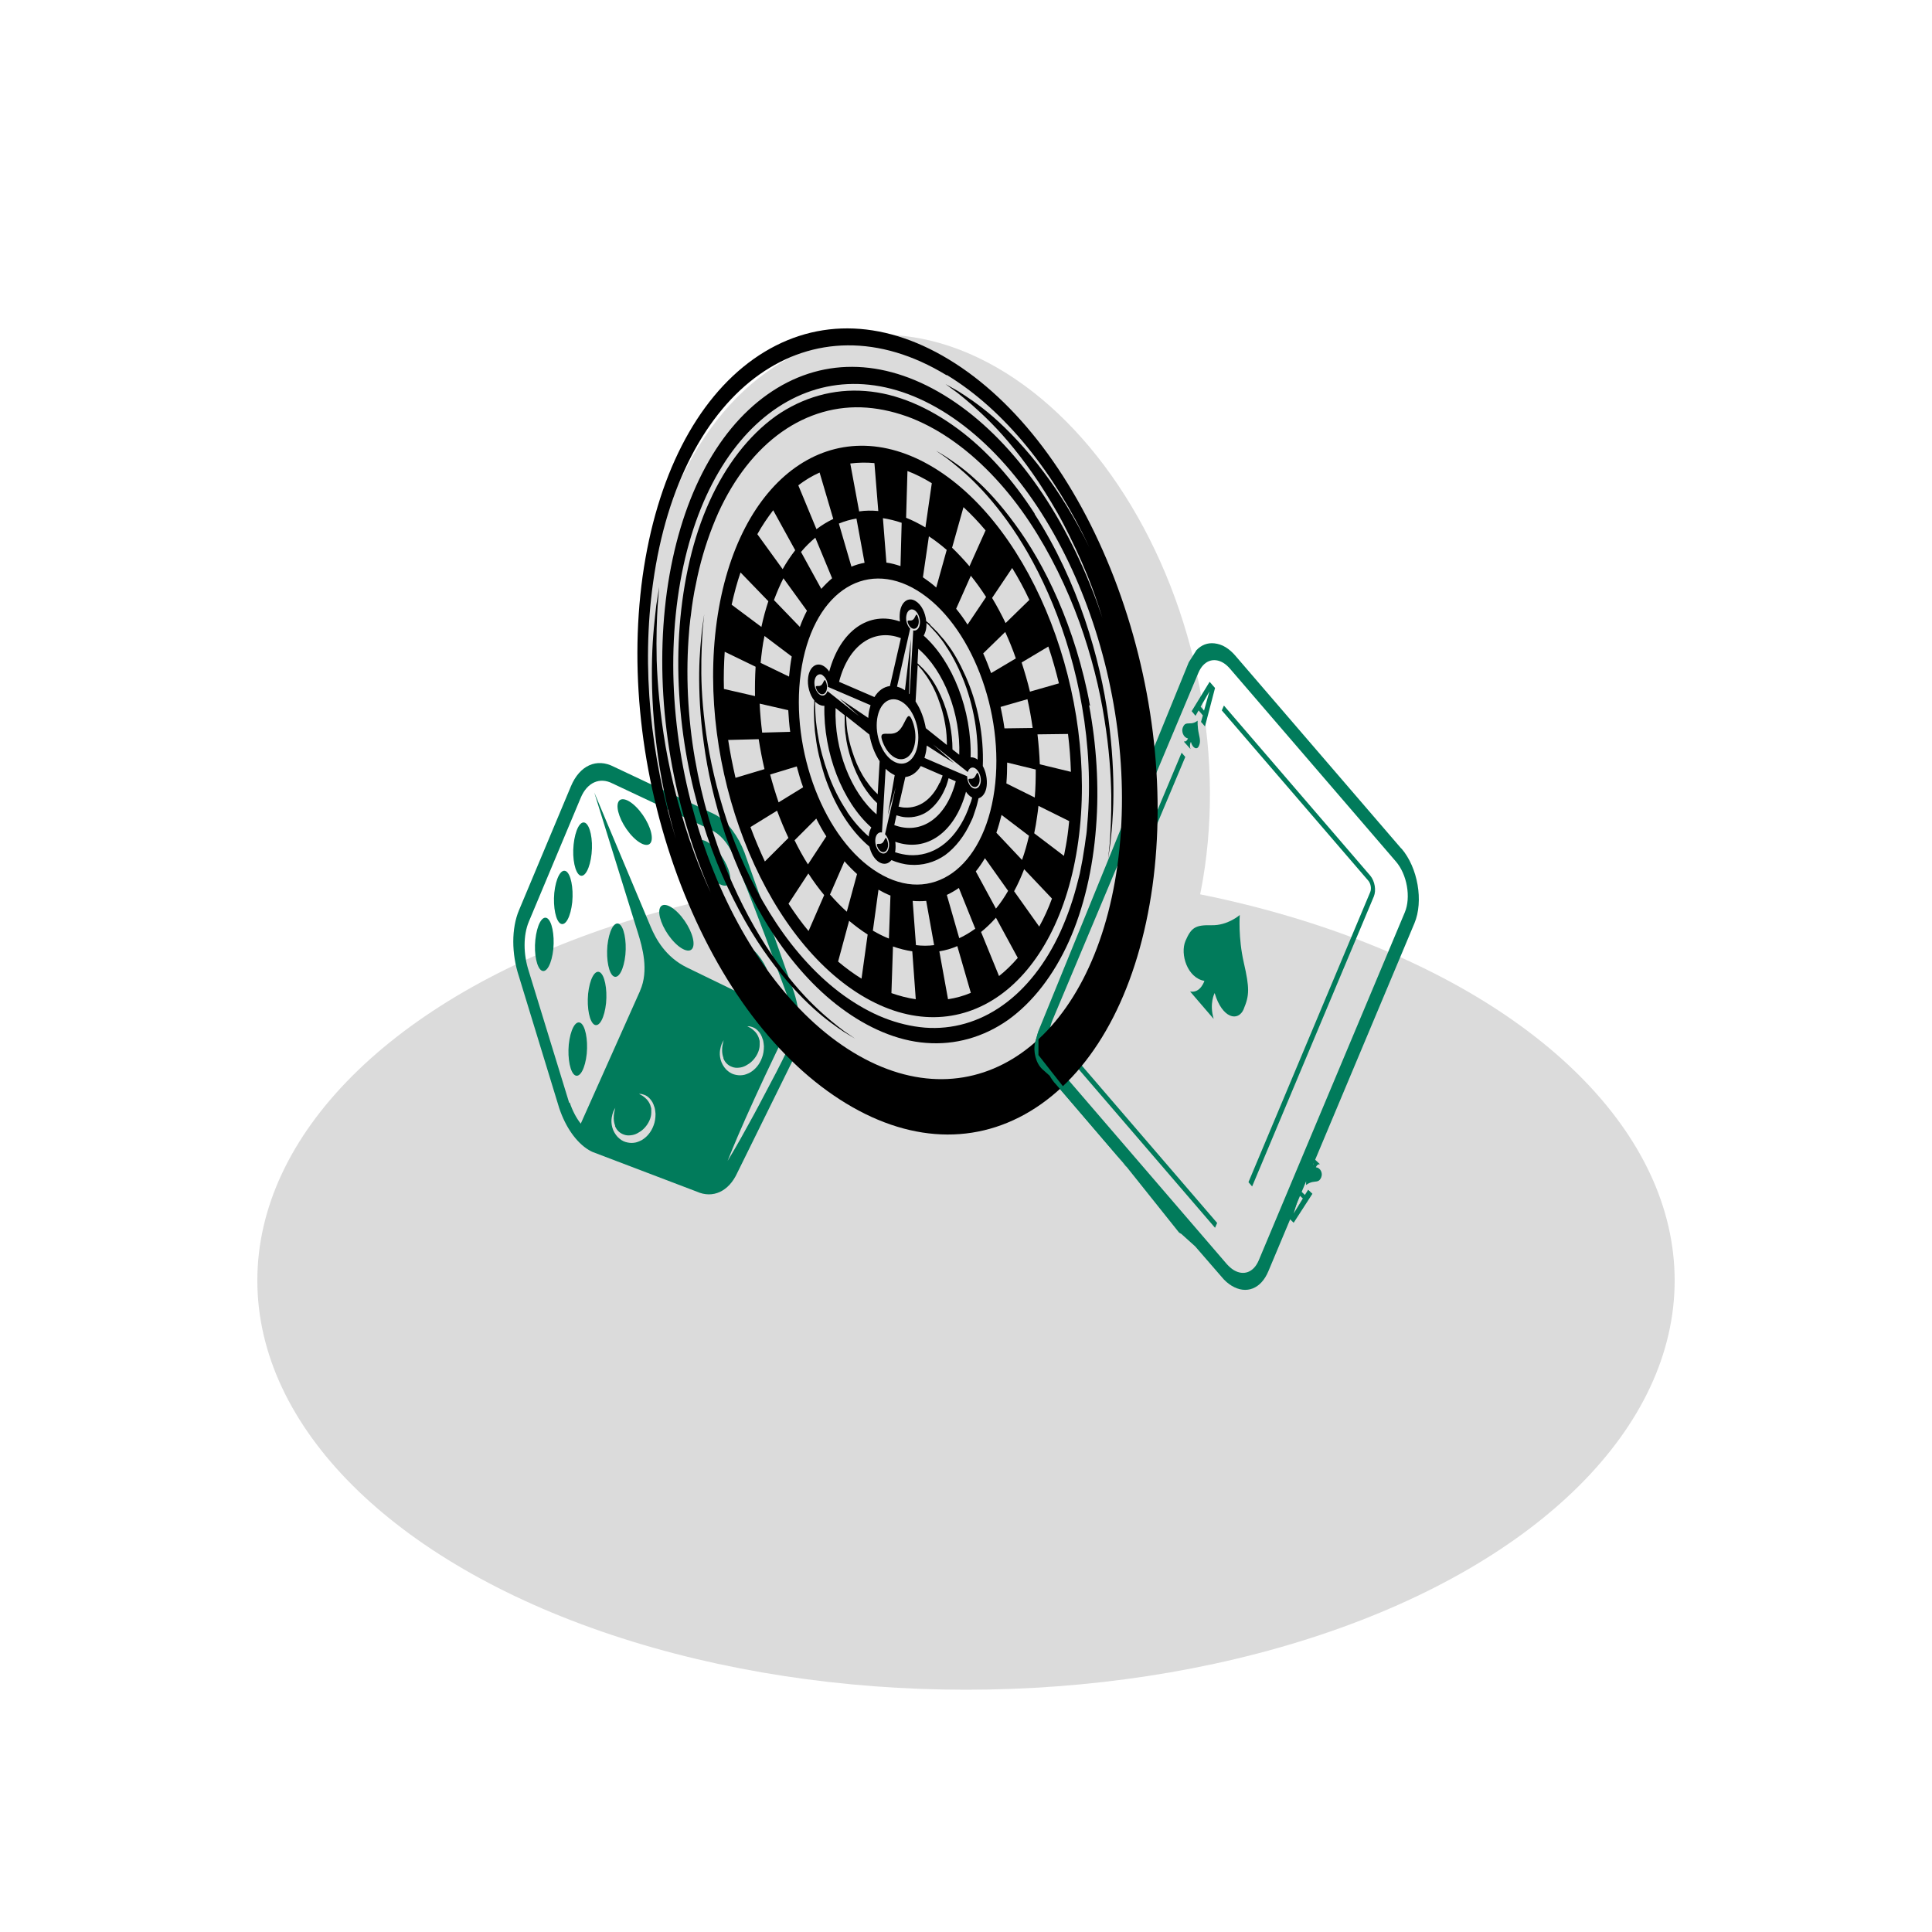 <?xml version="1.0" encoding="UTF-8"?>
<svg id="Layer_1" data-name="Layer 1" xmlns="http://www.w3.org/2000/svg" viewBox="0 0 100 100">
  <defs>
    <style>
      .cls-1 {
        fill: #017b5b;
      }

      .cls-1, .cls-2, .cls-3 {
        stroke-width: 0px;
      }

      .cls-3 {
        fill: #dbdbdb;
      }
    </style>
  </defs>
  <ellipse id="Floor" class="cls-3" cx="50" cy="66.28" rx="36.68" ry="21.18"/>
  <path class="cls-1" d="M67.92,61.78l-.21-.2-.17.27-.23-.22.1-.34-.2-.19-.54,1.91.29.28.97-1.5ZM67.43,62.04l-.47.77h0s.29-.95.29-.95l.19.18Z"/>
  <path class="cls-1" d="M68.39,60.92c.08-.18-.03-.48-.28-.5,0,0,.06-.18.21-.16l-.17-.16-.17-.16c.07.2-.02.35-.02.35-.11-.32-.34-.35-.42-.17-.08.18-.08.28,0,.6.09.32.06.62.06.62,0,0,.17-.15.41-.17.24-.02.3-.06.38-.24Z"/>
  <g>
    <ellipse class="cls-3" cx="47.91" cy="37.92" rx="14.37" ry="20.84" transform="translate(-6.93 10.97) rotate(-12.19)"/>
    <g>
      <path class="cls-1" d="M38.55,44.17s0-.02-.01-.03c-.33-.87-.86-1.57-1.44-1.93-.04-.02-.08-.04-.11-.06,0,0-.01,0-.02-.01l-5.19-2.45c-.9-.47-1.78-.07-2.23,1.01l-2.69,6.42c-.39.93-.39,2.24,0,3.42l2.08,6.8s0,.02.01.03c.33.98.88,1.76,1.52,2.15.07.04.14.08.21.11,0,0,.02,0,.03.01l5.36,2.04c.83.37,1.65-.01,2.09-.97l2.89-5.86s0-.02.01-.02c.45-1,.43-2.45-.05-3.72l-2.46-6.94ZM29.46,57.08l-2.09-6.81c-.29-.89-.29-1.86,0-2.56l2.69-6.42c.33-.79.98-1.08,1.64-.74l5.2,2.45s.06.03.08.05c.43.26.82.78,1.07,1.43,0,0,.44,1.06,1.06,2.67.31.81.67,1.75,1.04,2.77.19.51.38,1.03.58,1.57.21.6.3,1.28.25,1.89-.03.31-.09.59-.18.86-.03.07-.04.1-.08.19l-.08.15-.15.31c-.2.41-.41.8-.61,1.18-.4.76-.77,1.47-1.1,2.06-.65,1.2-1.12,1.96-1.12,1.96,0,0,.35-.9.93-2.2.29-.65.63-1.4,1-2.19.19-.39.38-.81.58-1.22l.15-.31.08-.16s.04-.1.06-.15c.07-.19.12-.43.14-.67.02-.21.01-.44,0-.66l-5.04-2.45c-1.11-.54-1.62-1.49-1.88-2.11h0s-2.92-6.95-2.92-6.95l2.26,7.27c.22.71.58,1.94.11,2.99,0,.01,0,.02-.01.03l-3.06,6.85c-.23-.29-.43-.67-.57-1.09ZM31.83,58.28c.05.12.12.23.22.31.09.08.21.13.32.16.12.03.24.02.36,0,.06-.01.12-.03.17-.05.05-.02.13-.06.17-.09.22-.12.42-.34.54-.6.06-.13.1-.28.1-.42,0-.08,0-.14,0-.2,0-.04-.02-.08-.03-.11,0-.03-.02-.06-.03-.1-.1-.25-.28-.38-.39-.46-.12-.07-.19-.1-.19-.1,0,0,.02,0,.05,0,.03,0,.08,0,.14.02.06.02.14.04.23.1.09.06.19.16.28.31.02.04.04.08.06.13.02.07.03.09.05.14.03.11.04.22.05.33,0,.22-.03.42-.1.6-.13.36-.36.61-.61.76-.08.04-.12.06-.2.09-.07.03-.14.04-.21.05-.14.02-.29,0-.43-.04-.14-.04-.28-.13-.41-.26-.12-.13-.23-.31-.28-.5-.05-.18-.05-.36-.03-.49.02-.13.05-.23.08-.31.03-.08.06-.12.08-.16.02-.03.03-.05.03-.05,0,0-.03.09-.06.25-.03.16-.05.42.05.68ZM37.44,54.78c.05.12.12.23.22.31.09.08.21.13.32.16.12.03.24.02.36,0,.06-.01.12-.03.17-.05.05-.02.13-.06.17-.09.22-.12.42-.34.54-.6.06-.13.1-.28.1-.42,0-.08,0-.14,0-.2,0-.04-.02-.08-.03-.11,0-.03-.02-.06-.03-.1-.1-.25-.28-.38-.39-.46-.12-.07-.19-.1-.19-.1,0,0,.02,0,.05,0,.03,0,.08,0,.14.02.06.02.14.04.23.1.09.06.19.16.28.31.02.04.04.08.06.13.02.07.03.09.05.14.03.11.04.22.05.33,0,.22-.03.42-.1.6-.13.36-.36.61-.61.76-.08.04-.12.06-.2.09-.07.03-.14.04-.21.05-.14.02-.29,0-.43-.04-.14-.04-.28-.13-.41-.26-.12-.13-.23-.31-.28-.5-.05-.18-.05-.36-.03-.49.02-.13.05-.23.08-.31.03-.08.06-.12.08-.16.02-.03.03-.05.03-.05,0,0-.03.09-.06.25-.03.16-.05.42.05.68Z"/>
      <path class="cls-1" d="M34.75,48.6c.47.57.97.77,1.11.45.14-.32-.12-1.04-.59-1.61-.47-.57-.97-.77-1.11-.45-.14.32.12,1.04.59,1.61Z"/>
      <path class="cls-1" d="M32.59,43.13c.47.57.97.77,1.11.45.14-.32-.12-1.04-.59-1.61-.47-.57-.97-.77-1.11-.45-.14.32.12,1.04.59,1.61Z"/>
      <path class="cls-1" d="M39.23,49.42c-.47-.57-.97-.77-1.11-.45-.14.32.12,1.04.59,1.61.47.57.97.77,1.11.45.14-.32-.12-1.04-.59-1.61Z"/>
      <path class="cls-1" d="M36.65,45.24c.47.57.97.77,1.11.45.14-.32-.12-1.04-.59-1.61-.47-.57-.97-.77-1.11-.45-.14.32.12,1.04.59,1.61Z"/>
      <path class="cls-1" d="M30.29,42.59c-.26-.13-.52.37-.6,1.12s.08,1.47.33,1.6.52-.37.6-1.12-.08-1.47-.33-1.6Z"/>
      <path class="cls-1" d="M31.77,50.54c.26.13.52-.37.6-1.12.07-.75-.08-1.47-.33-1.6-.26-.13-.52.37-.6,1.12-.07.75.08,1.47.33,1.6Z"/>
      <path class="cls-1" d="M29.29,45.09c-.26-.13-.52.37-.6,1.12-.07.75.08,1.47.33,1.6.26.13.52-.37.6-1.12.07-.75-.08-1.47-.33-1.6Z"/>
      <path class="cls-1" d="M30.77,53.04c.26.13.52-.37.6-1.12.07-.75-.08-1.47-.33-1.6-.26-.13-.52.37-.6,1.12-.07.75.08,1.47.33,1.6Z"/>
      <path class="cls-1" d="M28.31,47.52c-.26-.13-.52.37-.6,1.12s.08,1.47.33,1.6c.26.13.52-.37.6-1.12.07-.75-.08-1.47-.33-1.6Z"/>
      <path class="cls-1" d="M30.37,54.54c.07-.75-.08-1.47-.33-1.6-.26-.13-.52.37-.6,1.12-.07.75.08,1.47.33,1.6.26.13.52-.37.6-1.12Z"/>
    </g>
    <path class="cls-1" d="M72.53,43.92l-8.57-9.96c-.16-.19-.34-.35-.52-.46-.19-.12-.4-.18-.58-.2-.36-.04-.67.08-.93.35l-.4.63-7.78,19.08-.17.59c-.13.47.04,1.1.38,1.4l.37.33c.1.17.2.32.33.45l3.64,4.25,2.73,3.42.13.08.7.63,1.37,1.58c.16.2.34.35.52.46.76.46,1.52.16,1.9-.75l7.56-18.01c.48-1.14.18-2.88-.67-3.87ZM72.71,47.23l-7.56,18.01c-.27.63-.79.8-1.29.5-.13-.08-.24-.18-.36-.31l-8.57-9.96c-.59-.68-.79-1.87-.46-2.65l7.56-18c.27-.63.79-.81,1.29-.51.13.08.24.18.36.32l8.57,9.96c.58.67.79,1.86.46,2.64Z"/>
    <path class="cls-1" d="M62.17,37.37l.2.23.52-1.99-.28-.32-.93,1.52.2.24.16-.28.22.26-.1.35ZM62.15,36.57l.45-.78h0s-.28.99-.28.99l-.18-.21Z"/>
    <path class="cls-1" d="M64.38,52.21c.29-.69.3-1.07,0-2.38-.3-1.31-.21-2.47-.21-2.47,0,0-.62.55-1.46.53-.84-.02-1.05.12-1.35.81-.29.69.1,1.92.98,2.07,0,0-.2.65-.74.55l.61.71.61.71c-.24-.81.05-1.34.05-1.34.39,1.32,1.22,1.51,1.51.82Z"/>
    <path class="cls-1" d="M61.28,38.39l.17.19.17.19c-.07-.22.02-.37.02-.37.1.36.33.41.41.22.08-.19.08-.29,0-.65-.08-.36-.06-.67-.06-.67,0,0-.17.15-.4.14-.23,0-.29.03-.37.22-.08.19.03.52.27.56,0,0-.06.18-.2.16Z"/>
    <path class="cls-1" d="M55.21,54.62l7.68,8.93.11-.25-7.68-8.93c-.13-.15-.18-.42-.1-.6l6.13-14.59-.19-.22-6.13,14.59c-.13.32-.05.79.18,1.07Z"/>
    <path class="cls-1" d="M71.11,46.4c.13-.32.05-.79-.18-1.07l-7.58-8.81-.11.25,7.58,8.81c.13.15.18.42.1.6l-6.3,15.01.19.22,6.3-15.01Z"/>
    <g>
      <path class="cls-2" d="M44.57,51.51c5.16,3.14,10.2-.44,11.24-7.96,1.04-7.53-2.31-16.2-7.47-19.34s-10.2.44-11.24,7.96c-1.04,7.53,2.31,16.2,7.47,19.34ZM39.86,40.09l1.38-.42c.1.37.2.73.33,1.08l-1.27.78c-.16-.47-.31-.96-.44-1.45ZM51.47,40.91c-.56,4.04-3.25,5.95-6.02,4.26-2.77-1.68-4.56-6.32-4-10.35.56-4.04,3.25-5.95,6.02-4.26s4.56,6.32,4,10.35ZM41.12,43.5l1.13-1.13c.16.32.33.63.52.92l-.95,1.45c-.25-.39-.48-.81-.69-1.24ZM42.96,46.3l.75-1.72c.21.24.43.46.65.66l-.53,1.95c-.3-.27-.59-.57-.87-.89ZM46.09,46.35l-.08,2.23c-.28-.11-.55-.25-.83-.41l.29-2.12c.21.12.41.22.61.3ZM47.24,46.63c.24.02.47.02.7,0l.41,2.29c-.31.04-.62.04-.94,0l-.17-2.29ZM49.01,46.32c.21-.1.42-.22.62-.36l.85,2.11c-.27.19-.54.36-.83.49l-.64-2.23ZM50.51,45.1c.17-.21.32-.43.47-.68l1.2,1.69c-.19.33-.4.64-.63.92l-1.04-1.92ZM51.57,43.11c.1-.29.19-.61.27-.93l1.42,1.08c-.1.44-.22.86-.36,1.25l-1.33-1.41ZM52.09,40.55c.03-.36.04-.72.04-1.08l1.48.36c0,.48-.01.97-.05,1.45l-1.47-.73ZM53.45,37.68l-1.46.02c-.05-.37-.12-.74-.2-1.11l1.39-.4c.11.49.2.99.27,1.49ZM52.58,34.08l-1.28.76c-.13-.35-.26-.69-.41-1.02l1.14-1.11c.2.44.39.9.55,1.37ZM51.04,30.9l-.96,1.43c-.18-.29-.38-.56-.59-.82l.76-1.71c.28.35.54.71.79,1.1ZM46.61,29.3c-.24-.08-.49-.15-.73-.18l-.18-2.3c.32.05.65.13.97.24l-.06,2.24ZM44.75,29.13c-.23.04-.46.11-.68.2l-.65-2.23c.29-.12.6-.21.91-.26l.42,2.29ZM43.07,29.93c-.19.16-.38.35-.56.55l-1.05-1.91c.23-.28.48-.52.74-.74l.87,2.1ZM41.77,31.61c-.14.26-.26.54-.37.84l-1.34-1.39c.15-.4.31-.78.49-1.13l1.21,1.67ZM39.56,32.91l1.42,1.07c-.03.17-.06.34-.08.51s-.04.35-.06.53l-1.47-.71c.02-.23.05-.47.08-.7s.07-.47.12-.69ZM39.32,36.42l1.48.34c.02.37.05.75.1,1.12l-1.45.04c-.06-.5-.11-1-.13-1.5ZM38.84,42.81l1.38-.85c.18.48.38.96.59,1.41l-1.22,1.22c-.27-.58-.52-1.17-.75-1.79ZM40.81,46.78l1.03-1.57c.26.4.53.77.82,1.12l-.81,1.86c-.37-.44-.71-.92-1.04-1.42ZM44.6,50.66c-.42-.26-.83-.56-1.22-.89l.57-2.11c.31.26.63.5.96.71l-.32,2.3ZM46.14,51.41l.08-2.42c.34.12.67.2,1,.25l.18,2.48c-.42-.06-.84-.17-1.27-.32ZM49.07,51.72l-.45-2.48c.32-.05.63-.14.93-.27l.7,2.42c-.38.16-.78.27-1.18.33ZM51.71,50.52l-.93-2.28c.27-.22.52-.46.77-.74l1.13,2.08c-.3.35-.63.67-.97.94ZM53.79,47.96l-1.3-1.83c.19-.35.36-.73.52-1.14l1.44,1.52c-.19.52-.41,1-.66,1.45ZM55.26,43.21c-.05.37-.12.74-.19,1.09l-1.54-1.17c.06-.28.11-.57.15-.87.03-.18.05-.36.07-.55l1.59.79c-.02.24-.05.47-.08.71ZM55.43,39.95l-1.61-.39c-.02-.52-.06-1.03-.12-1.55l1.58-.02c.08.65.13,1.3.15,1.96ZM54.26,33.46c.21.62.39,1.26.55,1.91l-1.5.43c-.12-.51-.27-1.01-.43-1.51l1.39-.83ZM53.28,31.05l-1.23,1.2c-.22-.45-.45-.89-.7-1.3l1.04-1.55c.32.52.62,1.07.89,1.65ZM51.01,27.46l-.83,1.85c-.29-.34-.59-.66-.9-.96l.59-2.1c.4.37.78.77,1.14,1.2ZM49,28.47l-.54,1.94c-.22-.2-.46-.37-.69-.53l.31-2.12c.32.21.63.45.93.71ZM48.23,25.01s0,0,0,0l-.33,2.29c-.34-.2-.67-.37-1-.5l.07-2.42c.42.16.84.37,1.26.63ZM45.26,23.97l.2,2.48c-.34-.03-.67-.03-.99.02l-.46-2.48c.41-.05.83-.06,1.25-.02ZM42.42,24.45l.71,2.41c-.3.14-.59.32-.87.53l-.94-2.27c.35-.27.72-.49,1.1-.66ZM40.02,26.41l1.14,2.07c-.23.3-.45.62-.65.98l-1.31-1.81c.25-.45.53-.86.82-1.24ZM38.32,29.62l1.45,1.5c-.14.42-.26.86-.36,1.33l-1.54-1.15c.13-.59.28-1.15.46-1.67ZM37.52,33.74l1.59.77c-.03.5-.04,1.01-.03,1.52l-1.61-.37c-.02-.64,0-1.29.04-1.92ZM37.7,38.3l1.57-.04c.08.52.18,1.04.3,1.55l-1.5.45c-.15-.65-.28-1.3-.38-1.96Z"/>
      <path class="cls-2" d="M49.12,18.61c-3.52-2.14-7.11-2.15-10.11-.03-2.99,2.12-5.03,6.12-5.75,11.26-.71,5.14,0,10.81,1.98,15.96,1.99,5.15,5.02,9.17,8.55,11.31,3.52,2.14,7.11,2.15,10.11.03,2.99-2.12,5.03-6.12,5.75-11.26.71-5.14,0-10.81-1.98-15.96-1.99-5.15-5.02-9.17-8.55-11.31ZM57.84,44.78c-1.27,9.17-7.39,13.51-13.68,9.69-6.29-3.82-10.35-14.35-9.08-23.52s7.39-13.51,13.68-9.69,10.35,14.35,9.08,23.52ZM49.01,19.41c3.01,1.83,5.56,5.05,7.38,8.93-.75-1.53-1.56-2.83-2.35-3.88-.95-1.27-1.86-2.2-2.62-2.87-.77-.67-1.4-1.07-1.82-1.34-.43-.24-.66-.37-.66-.37,0,0,.22.16.64.47.41.33,1.01.82,1.74,1.56.73.74,1.57,1.75,2.44,3.05.43.66.88,1.38,1.3,2.19.42.81.84,1.69,1.23,2.65.28.69.53,1.42.77,2.18-.15-.44-.3-.87-.47-1.3-1.8-4.66-4.54-8.29-7.73-10.23-3.19-1.94-6.43-1.95-9.14-.03-2.71,1.92-4.55,5.54-5.2,10.19-.64,4.65,0,9.78,1.79,14.43.15.4.32.79.48,1.17-.31-.67-.59-1.34-.84-2.01-.36-.98-.66-1.95-.91-2.88-.25-.93-.44-1.84-.59-2.69-.29-1.71-.42-3.22-.46-4.45-.03-1.23.01-2.18.05-2.82.05-.64.08-.98.08-.98,0,0-.05.33-.15.94-.07.63-.19,1.55-.22,2.79-.03,1.23.01,2.77.24,4.55.18,1.45.5,3.06.99,4.75-1.3-4.22-1.79-8.86-1.18-13.23,1.41-10.19,8.21-15.01,15.19-10.76Z"/>
      <path class="cls-2" d="M48.15,32.32c-.08-.06-.15-.12-.21-.17-.04-.44-.25-.86-.55-1.04-.37-.23-.74.03-.81.58-.02.16-.02.32,0,.48-1.61-.57-3.09.48-3.66,2.59-.08-.12-.18-.22-.28-.28-.37-.23-.74.03-.81.58-.06.43.08.91.32,1.2,0,.1-.01.21-.02.33,0,.21,0,.45.01.71.01.13.02.27.03.41,0,.07.01.14.02.22.01.07.02.15.03.22.07.61.23,1.29.46,2.01.24.71.57,1.45,1,2.12.37.59.82,1.12,1.32,1.54.08.35.27.67.51.81s.47.09.63-.11c.32.13.64.22.96.24.64.05,1.27-.12,1.82-.5.54-.4,1.01-1,1.34-1.74.04-.09.09-.18.12-.28.03-.1.07-.2.1-.3.07-.19.12-.41.17-.62.21-.06.38-.29.42-.64s-.04-.74-.2-1.03c.03-.79-.04-1.6-.18-2.35-.16-.86-.42-1.65-.72-2.32-.3-.67-.62-1.24-.95-1.66-.04-.05-.08-.11-.12-.16-.04-.05-.08-.1-.12-.14-.08-.09-.16-.18-.23-.27-.15-.16-.29-.29-.42-.42ZM42.57,34.95c.17.1.28.35.28.6l2.21.95c-.04.14-.08.29-.1.45,0,.07-.02.14-.02.21l-1.48-1,1.01.91-1.64-1.3c-.07.21-.23.29-.39.19-.19-.12-.32-.44-.28-.72s.23-.41.42-.3ZM46.91,31.88c.04-.28.23-.41.42-.3s.32.44.28.72c-.03.24-.18.37-.34.33l-.19,3.3s-.02-.02-.03-.03l.1-2.82-.31,2.65s-.05-.04-.08-.05c-.11-.07-.22-.11-.33-.14l.68-3c-.15-.15-.24-.42-.2-.66ZM49.67,39.08l-.37-.29c0-.44-.05-.88-.13-1.29-.11-.55-.28-1.06-.47-1.48-.19-.43-.4-.78-.61-1.05-.03-.03-.05-.07-.08-.1-.03-.03-.05-.06-.08-.09-.05-.06-.1-.11-.15-.17-.1-.1-.19-.18-.27-.26,0,0-.01-.01-.02-.02l.04-.75c1.33,1.13,2.2,3.37,2.12,5.5ZM50.76,40.48c-.04.28-.23.41-.42.3-.17-.1-.28-.35-.28-.6l-2.21-.95c.04-.14.08-.29.1-.45,0-.06.01-.13.02-.19l1.41.91-1.09-.97,1.8,1.43c.07-.21.23-.29.39-.19.19.12.32.44.28.72ZM46.29,42.7l.11-.5c.16.05.31.09.47.1.41.03.82-.07,1.17-.32.35-.26.65-.64.86-1.12.06-.12.1-.24.14-.37.02-.06.04-.14.06-.21l.37.16c-.48,1.88-1.78,2.8-3.2,2.26ZM46.01,43.84c-.04.28-.23.41-.42.3s-.32-.44-.28-.72c.03-.24.18-.37.34-.33l.19-3.3c.1.1.2.18.32.25.05.03.1.06.15.08l-.36,2.07.41-1.43-.55,2.42c.15.15.24.42.2.66ZM43.24,36.64l.48.38s0,.02,0,.03c0,.13,0,.28,0,.45,0,.08.01.17.02.26,0,.04,0,.09.01.14,0,.05.01.09.02.14.04.39.14.82.29,1.28.15.46.36.93.63,1.37.2.32.44.63.71.88l-.03.58c-1.33-1.13-2.2-3.37-2.12-5.5ZM48.55,36.14c.16.41.3.88.38,1.39.06.34.08.69.08,1.03l-1.09-.87c-.09-.51-.27-.99-.53-1.38l.11-1.89s0,0,0,0c.08.09.16.18.25.29.08.12.18.23.27.38.19.28.37.63.53,1.04ZM48.63,40.52c-.19.42-.46.76-.77.98-.31.22-.67.32-1.03.3-.11,0-.21-.03-.32-.05l.35-1.53c.32-.04.6-.24.8-.57l1.13.49s-.01.04-.02.06c-.04.11-.08.23-.13.33ZM44.84,40.43c-.26-.38-.47-.8-.62-1.22-.15-.42-.27-.82-.33-1.19-.04-.18-.05-.36-.07-.52-.01-.16-.02-.31-.03-.44,0,0,0,0,0,0l1.21.96c.09.51.27.99.53,1.38l-.1,1.71c-.21-.2-.41-.42-.58-.68ZM45.4,37.22c.12-.85.68-1.25,1.27-.9s.96,1.33.84,2.18-.68,1.25-1.27.9-.96-1.33-.84-2.18ZM46.06,35.51c-.32.04-.6.24-.8.57l-1.83-.79c.48-1.88,1.78-2.8,3.2-2.26l-.57,2.49ZM43.85,42.01c-.42-.62-.75-1.3-.99-1.97-.24-.67-.42-1.33-.51-1.91-.01-.07-.03-.15-.04-.22,0-.07-.02-.14-.03-.21-.02-.14-.03-.27-.05-.4-.02-.25-.03-.49-.04-.7,0-.1,0-.2,0-.29.05.06.11.1.17.14.11.06.21.09.31.08-.06,2.43.93,4.97,2.43,6.3-.06.11-.11.24-.13.39,0,.03,0,.05,0,.08-.42-.36-.8-.8-1.13-1.29ZM50.2,41.64l-.1.28c-.03.09-.08.17-.11.26-.31.68-.74,1.24-1.25,1.6-.51.36-1.09.52-1.68.48-.25-.02-.49-.07-.73-.15,0-.02,0-.04.01-.06.02-.16.02-.32,0-.48,1.61.57,3.09-.48,3.66-2.59.08.12.18.22.28.28.01,0,.03.01.04.02-.03.13-.07.25-.12.37ZM48.74,33.12s.08.1.11.15c.04.05.07.11.11.17.3.44.6,1,.87,1.66.27.66.49,1.41.63,2.23.11.64.16,1.32.14,1.99-.02-.01-.04-.03-.05-.04-.11-.06-.21-.09-.31-.08.06-2.43-.93-4.97-2.43-6.3.06-.11.11-.24.13-.39.01-.09.02-.18.01-.27.06.05.12.11.18.17.12.13.26.28.4.44.07.09.14.18.22.28Z"/>
      <path class="cls-2" d="M45.69,38.41c.28.73.85,1.08,1.28.78.42-.3.54-1.14.26-1.86-.28-.73-.34.24-.77.54-.42.3-1.05-.19-.77.54Z"/>
      <path class="cls-2" d="M50.4,40.27c-.14.1-.34-.06-.25.18.09.24.28.35.42.25s.18-.37.08-.61c-.09-.24-.11.08-.25.18Z"/>
      <path class="cls-2" d="M42.25,35.65c.09.24.28.35.42.25s.18-.37.08-.61c-.09-.24-.11.08-.25.18-.14.1-.34-.06-.25.18Z"/>
      <path class="cls-2" d="M45.66,43.64c-.14.1-.34-.06-.25.18.09.24.28.35.42.25.14-.1.18-.37.08-.61-.09-.24-.11.08-.25.18Z"/>
      <path class="cls-2" d="M47.42,32.51c.14-.1.18-.37.08-.61-.09-.24-.11.08-.25.18-.14.1-.34-.06-.25.18.09.24.28.35.42.25Z"/>
      <path class="cls-2" d="M56.42,36.53c-.37-2.03-.97-3.89-1.66-5.48-.69-1.59-1.47-2.9-2.23-3.93-.75-1.03-1.47-1.8-2.09-2.35-.61-.56-1.12-.89-1.46-1.12-.34-.21-.53-.32-.53-.32,0,0,.18.13.52.36.33.26.83.64,1.42,1.22.59.58,1.29,1.38,2.01,2.43.72,1.05,1.45,2.37,2.09,3.93.64,1.56,1.19,3.37,1.52,5.32.34,1.95.45,4.03.27,6.04l-.03.38c-.01.13-.03.25-.05.37l-.05.37-.06.37-.06.38-.07.36-.07.36-.09.35c-.23.94-.54,1.83-.91,2.65-.75,1.64-1.78,2.96-3,3.82-1.21.86-2.6,1.26-4.02,1.15-.71-.06-1.42-.23-2.13-.51-.7-.28-1.39-.67-2.06-1.15-1.32-.95-2.52-2.27-3.5-3.75-.99-1.49-1.78-3.13-2.36-4.73-.57-1.61-.96-3.17-1.19-4.57-.23-1.4-.32-2.63-.33-3.62-.01-1,.04-1.76.07-2.28.05-.51.08-.79.08-.79,0,0-.04.27-.11.77-.05.51-.14,1.26-.15,2.26-.01,1,.04,2.24.24,3.66.19,1.43.55,3.04,1.11,4.72.57,1.67,1.36,3.4,2.37,4.97,1.01,1.57,2.25,2.99,3.63,4.01,1.37,1.02,2.89,1.69,4.39,1.8,1.5.12,2.97-.29,4.25-1.19,1.28-.92,2.36-2.32,3.14-4.05.78-1.73,1.25-3.8,1.41-5.91.17-2.12.02-4.31-.36-6.33Z"/>
      <path class="cls-2" d="M53.55,26.58c-1.11-1.72-2.45-3.26-3.97-4.38-1.5-1.11-3.15-1.84-4.79-1.96-1.63-.13-3.24.32-4.64,1.3-1.39,1-2.58,2.53-3.43,4.42-.86,1.89-1.36,4.14-1.54,6.45-.18,2.31-.02,4.7.39,6.91.41,2.21,1.06,4.25,1.81,5.98.76,1.73,1.6,3.17,2.43,4.3.82,1.13,1.61,1.97,2.28,2.58.67.61,1.22.98,1.59,1.23.38.23.58.35.58.35,0,0-.2-.14-.57-.39-.37-.28-.9-.69-1.56-1.33-.65-.63-1.41-1.51-2.2-2.65-.79-1.15-1.58-2.59-2.29-4.29-.7-1.71-1.3-3.69-1.67-5.82-.37-2.13-.49-4.41-.3-6.62.01-.14.02-.28.04-.41.01-.14.03-.27.05-.41l.05-.41.06-.4.07-.41.08-.39.08-.39.09-.39c.25-1.03.59-2.01.99-2.91.82-1.8,1.95-3.24,3.28-4.18,1.33-.94,2.85-1.38,4.41-1.26.78.06,1.56.25,2.33.55.77.31,1.52.73,2.25,1.26,1.44,1.04,2.76,2.48,3.84,4.11,1.08,1.63,1.94,3.42,2.58,5.18.63,1.76,1.05,3.47,1.29,5,.25,1.53.34,2.87.36,3.96.01,1.09-.04,1.92-.08,2.49-.06.56-.09.86-.09.86,0,0,.04-.29.12-.84.06-.56.15-1.38.16-2.47.01-1.09-.05-2.44-.26-4-.21-1.56-.6-3.32-1.22-5.15-.62-1.82-1.48-3.71-2.59-5.43Z"/>
    </g>
    <path class="cls-1" d="M58.3,60.38l-3.64-4.25c-.13-.13-.23-.28-.33-.45l-.37-.33c-.34-.3-.5-.93-.38-1.4l.17-.59v1.25l4.54,5.78Z"/>
  </g>
</svg>